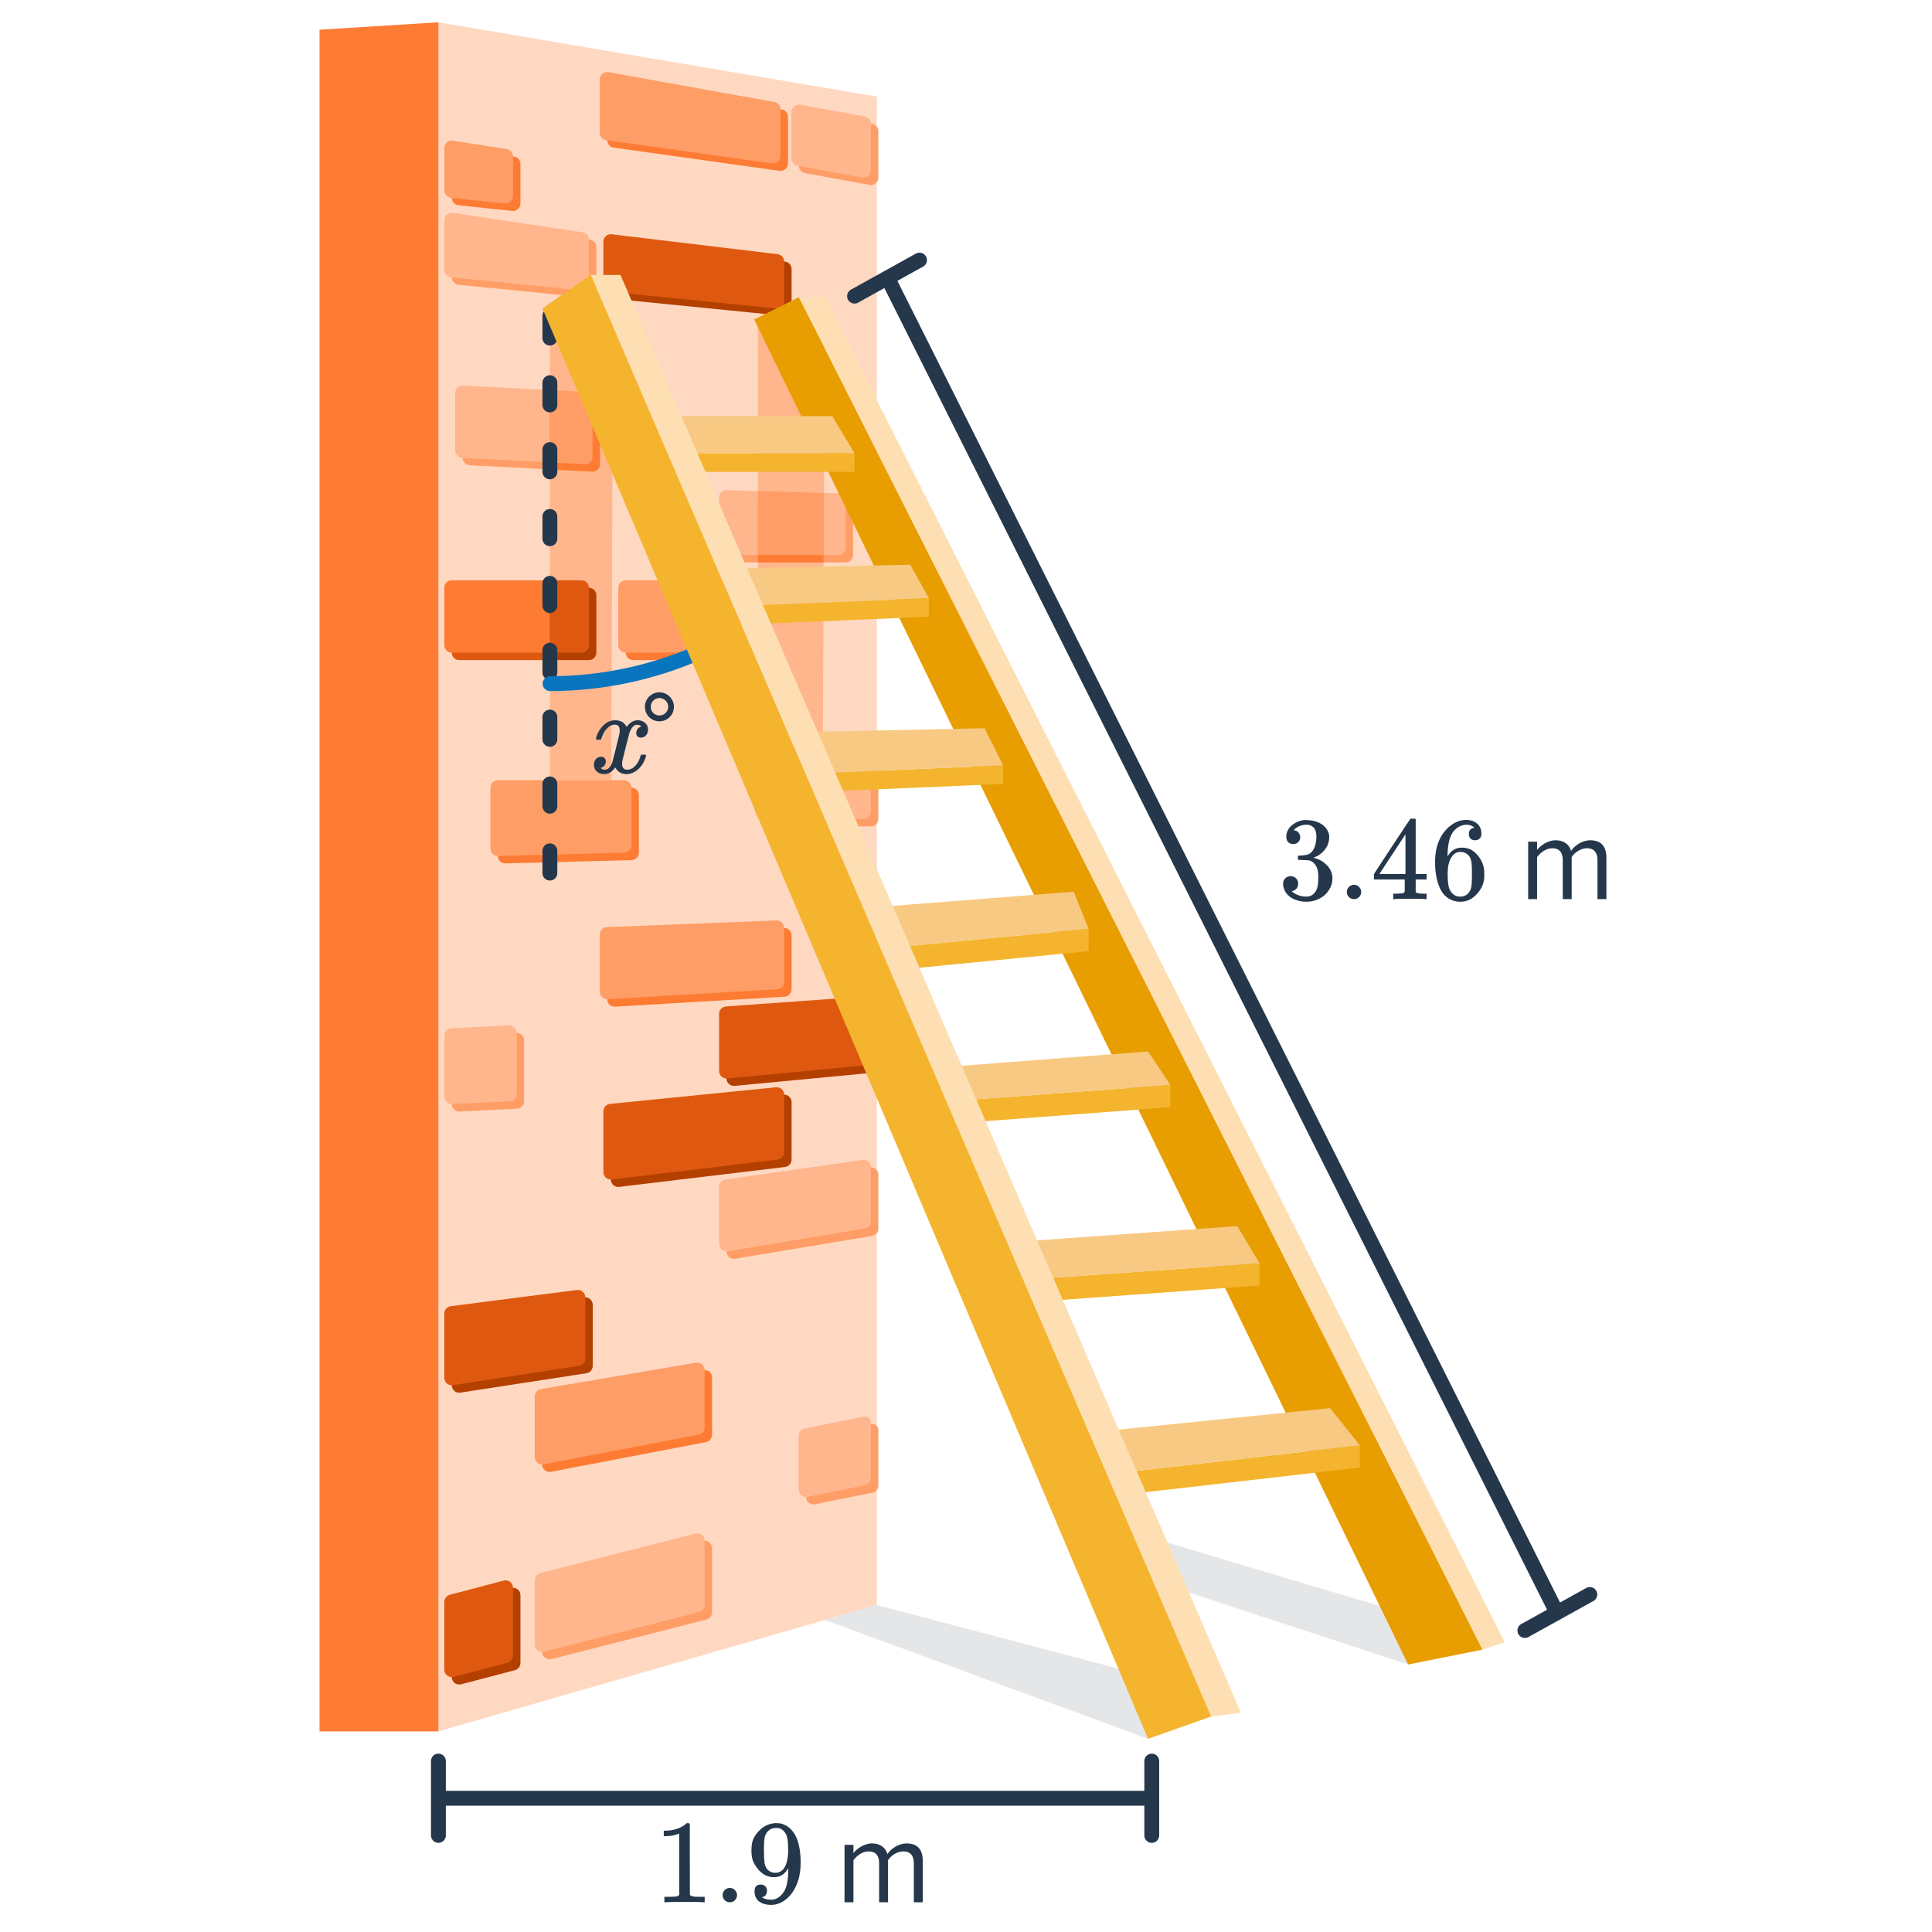 <svg width="260" height="260" viewBox="0 0 260 260" fill="none" xmlns="http://www.w3.org/2000/svg">
<g clip-path="url(#clip0_676_62)">
<path d="M118 216L59 233V3L118 13V216Z" fill="#FFD8C2"/>
<path d="M81.716 18.874V11.696C81.716 11.073 82.279 10.601 82.893 10.712L105.219 14.73C105.695 14.816 106.042 15.231 106.042 15.715V22C106.042 22.607 105.504 23.074 104.903 22.99L82.577 19.864C82.083 19.795 81.716 19.373 81.716 18.874Z" fill="#FD7B33"/>
<path d="M107.501 22.315V16.077C107.501 15.453 108.066 14.981 108.68 15.093L117.383 16.675C117.859 16.762 118.204 17.176 118.204 17.659V23.897C118.204 24.521 117.639 24.993 117.026 24.881L108.322 23.299C107.847 23.212 107.501 22.798 107.501 22.315Z" fill="#FF9D66"/>
<path d="M69.195 21.07L61.952 19.926C61.344 19.831 60.795 20.3 60.795 20.914V26.628C60.795 27.14 61.182 27.569 61.691 27.622L68.935 28.385C69.525 28.447 70.039 27.984 70.039 27.39V22.058C70.039 21.566 69.681 21.147 69.195 21.07Z" fill="#FD7B33"/>
<path d="M82.202 39.273V33.52C82.202 32.921 82.726 32.456 83.321 32.528L105.647 35.207C106.15 35.267 106.528 35.693 106.528 36.2V41.505C106.528 42.097 106.017 42.559 105.429 42.5L83.103 40.268C82.592 40.217 82.202 39.786 82.202 39.273Z" fill="#B44000"/>
<path d="M79.404 32.266L61.944 29.646C61.339 29.556 60.795 30.024 60.795 30.635V37.327C60.795 37.84 61.185 38.27 61.696 38.322L79.157 40.068C79.745 40.126 80.256 39.664 80.256 39.072V33.254C80.256 32.76 79.894 32.339 79.404 32.266Z" fill="#FF9D66"/>
<path d="M79.795 53.75L63.308 52.882C62.736 52.852 62.255 53.308 62.255 53.881V61.609C62.255 62.14 62.671 62.579 63.203 62.607L79.69 63.475C80.262 63.505 80.743 63.049 80.743 62.476V54.749C80.743 54.217 80.326 53.778 79.795 53.75Z" fill="#FF9D66"/>
<path d="M98.799 66.965L113.827 67.395C114.368 67.41 114.799 67.853 114.799 68.394V74.693C114.799 75.246 114.351 75.693 113.799 75.693H98.771C98.219 75.693 97.771 75.246 97.771 74.693V67.965C97.771 67.401 98.236 66.949 98.799 66.965Z" fill="#FF9D66"/>
<path d="M85.202 79.099H98.771C99.323 79.099 99.771 79.547 99.771 80.099V87.829C99.771 88.382 99.323 88.829 98.771 88.829H85.202C84.65 88.829 84.202 88.382 84.202 87.829V80.099C84.202 79.547 84.65 79.099 85.202 79.099Z" fill="#FD7B33"/>
<path d="M103.636 101.479H117.205C117.757 101.479 118.205 101.926 118.205 102.479V110.209C118.205 110.761 117.757 111.209 117.205 111.209H103.636C103.084 111.209 102.636 110.761 102.636 110.209V102.479C102.636 101.926 103.084 101.479 103.636 101.479Z" fill="#FF9D66"/>
<path d="M61.795 79.099H79.256C79.808 79.099 80.256 79.547 80.256 80.099V87.829C80.256 88.382 79.808 88.829 79.256 88.829H61.795C61.243 88.829 60.795 88.382 60.795 87.829V80.099C60.795 79.547 61.243 79.099 61.795 79.099Z" fill="#DE590F"/>
<path d="M84.974 106H68C67.448 106 67 106.448 67 107V115.191C67 115.753 67.463 116.205 68.026 116.191L85 115.755C85.542 115.741 85.974 115.298 85.974 114.756V107C85.974 106.448 85.526 106 84.974 106Z" fill="#FD7B33"/>
<path d="M81.716 134.474V126.766C81.716 126.229 82.14 125.788 82.677 125.767L105.489 124.872C106.056 124.85 106.528 125.304 106.528 125.871V133.132C106.528 133.662 106.115 134.1 105.587 134.131L82.774 135.473C82.2 135.506 81.716 135.05 81.716 134.474Z" fill="#FD7B33"/>
<path d="M69.476 138.993L61.746 139.379C61.213 139.406 60.795 139.845 60.795 140.378V148.593C60.795 149.164 61.274 149.62 61.846 149.591L69.576 149.205C70.108 149.178 70.526 148.739 70.526 148.206V139.992C70.526 139.42 70.047 138.964 69.476 138.993Z" fill="#FF9D66"/>
<path d="M97.771 145.138V137.439C97.771 136.914 98.176 136.479 98.7 136.442L117.133 135.125C117.712 135.083 118.204 135.542 118.204 136.122V143.383C118.204 143.898 117.813 144.329 117.299 144.378L98.866 146.134C98.278 146.19 97.771 145.728 97.771 145.138Z" fill="#B44000"/>
<path d="M98.629 159.738L117.063 157.105C117.665 157.019 118.204 157.486 118.204 158.095V165.338C118.204 165.827 117.851 166.244 117.369 166.325L98.935 169.397C98.326 169.499 97.771 169.028 97.771 168.411V160.728C97.771 160.23 98.137 159.808 98.629 159.738Z" fill="#FF9D66"/>
<path d="M82.202 158.734V150.549C82.202 150.035 82.592 149.605 83.103 149.554L105.429 147.321C106.017 147.262 106.528 147.725 106.528 148.316V156.054C106.528 156.561 106.15 156.987 105.647 157.047L83.321 159.726C82.726 159.798 82.202 159.333 82.202 158.734Z" fill="#B44000"/>
<path d="M78.642 174.601L61.668 176.777C61.169 176.841 60.795 177.266 60.795 177.769V186.427C60.795 187.039 61.342 187.508 61.948 187.415L78.922 184.803C79.41 184.728 79.77 184.309 79.77 183.815V175.593C79.77 174.99 79.24 174.524 78.642 174.601Z" fill="#B44000"/>
<path d="M72.959 197.086V188.923C72.959 188.435 73.31 188.019 73.791 187.937L94.657 184.385C95.267 184.281 95.825 184.752 95.825 185.371V193.09C95.825 193.57 95.484 193.982 95.013 194.072L74.147 198.068C73.53 198.186 72.959 197.714 72.959 197.086Z" fill="#FD7B33"/>
<path d="M109.266 193.264C111.752 192.743 115.455 191.978 117.219 191.647C117.762 191.545 118.204 191.932 118.204 192.484V199.908C118.204 200.385 117.868 200.795 117.401 200.889L109.67 202.435C109.051 202.559 108.474 202.085 108.474 201.454V194.242C108.474 193.769 108.804 193.361 109.266 193.264Z" fill="#FF9D66"/>
<path d="M68.785 213.708L61.541 215.614C61.102 215.73 60.795 216.127 60.795 216.581V225.703C60.795 226.358 61.416 226.837 62.05 226.67L69.294 224.764C69.733 224.648 70.039 224.251 70.039 223.797V214.675C70.039 214.019 69.419 213.541 68.785 213.708Z" fill="#B44000"/>
<path d="M94.577 207.371L73.711 212.699C73.268 212.812 72.959 213.211 72.959 213.668V222.307C72.959 222.96 73.573 223.437 74.206 223.276L95.072 217.948C95.515 217.835 95.825 217.436 95.825 216.979V208.34C95.825 207.688 95.21 207.21 94.577 207.371Z" fill="#FF9D66"/>
<path d="M80.716 17.874V10.696C80.716 10.073 81.279 9.601 81.893 9.712L104.219 13.73C104.695 13.816 105.042 14.231 105.042 14.715V21C105.042 21.607 104.504 22.074 103.903 21.99L81.577 18.864C81.083 18.795 80.716 18.373 80.716 17.874Z" fill="#FF9D66"/>
<path d="M106.501 21.315V15.077C106.501 14.453 107.066 13.981 107.68 14.093L116.383 15.675C116.859 15.762 117.204 16.176 117.204 16.659V22.897C117.204 23.521 116.639 23.993 116.026 23.881L107.322 22.299C106.847 22.212 106.501 21.798 106.501 21.315Z" fill="#FFB68C"/>
<path d="M68.195 20.07L60.952 18.926C60.344 18.831 59.795 19.3 59.795 19.914V25.628C59.795 26.14 60.182 26.569 60.691 26.622L67.935 27.385C68.525 27.447 69.039 26.984 69.039 26.39V21.058C69.039 20.566 68.681 20.147 68.195 20.07Z" fill="#FF9D66"/>
<path d="M81.202 38.273V32.52C81.202 31.921 81.726 31.456 82.321 31.528L104.647 34.207C105.15 34.267 105.528 34.693 105.528 35.2V40.505C105.528 41.097 105.017 41.559 104.429 41.5L82.103 39.268C81.592 39.217 81.202 38.786 81.202 38.273Z" fill="#DE590F"/>
<path d="M78.404 31.265L60.944 28.646C60.339 28.556 59.795 29.024 59.795 29.635V36.327C59.795 36.84 60.185 37.27 60.696 37.322L78.157 39.068C78.745 39.126 79.256 38.664 79.256 38.072V32.254C79.256 31.759 78.894 31.339 78.404 31.265Z" fill="#FFB68C"/>
<path d="M78.795 52.75L62.308 51.882C61.736 51.852 61.255 52.308 61.255 52.881V60.609C61.255 61.14 61.671 61.579 62.203 61.607L78.69 62.475C79.262 62.505 79.743 62.049 79.743 61.476V53.749C79.743 53.217 79.326 52.778 78.795 52.75Z" fill="#FFB68C"/>
<path d="M97.799 65.965L112.827 66.395C113.368 66.41 113.799 66.853 113.799 67.394V73.693C113.799 74.246 113.351 74.693 112.799 74.693H97.771C97.219 74.693 96.771 74.246 96.771 73.693V66.965C96.771 66.401 97.236 65.949 97.799 65.965Z" fill="#FFB68C"/>
<path d="M84.202 78.099H97.771C98.323 78.099 98.771 78.547 98.771 79.099V86.829C98.771 87.382 98.323 87.829 97.771 87.829H84.202C83.65 87.829 83.202 87.382 83.202 86.829V79.099C83.202 78.547 83.65 78.099 84.202 78.099Z" fill="#FF9D66"/>
<path d="M102.636 100.479H116.205C116.757 100.479 117.205 100.926 117.205 101.479V109.209C117.205 109.761 116.757 110.209 116.205 110.209H102.636C102.084 110.209 101.636 109.761 101.636 109.209V101.479C101.636 100.926 102.084 100.479 102.636 100.479Z" fill="#FFB68C"/>
<path d="M60.795 78.099H78.256C78.808 78.099 79.256 78.547 79.256 79.099V86.829C79.256 87.382 78.808 87.829 78.256 87.829H60.795C60.243 87.829 59.795 87.382 59.795 86.829V79.099C59.795 78.547 60.243 78.099 60.795 78.099Z" fill="#FD7B33"/>
<path d="M83.974 105H67C66.448 105 66 105.448 66 106V114.191C66 114.753 66.463 115.205 67.026 115.191L84 114.755C84.542 114.741 84.974 114.298 84.974 113.756V106C84.974 105.448 84.526 105 83.974 105Z" fill="#FF9D66"/>
<path d="M80.716 133.474V125.766C80.716 125.229 81.14 124.788 81.677 124.767L104.489 123.872C105.056 123.85 105.528 124.304 105.528 124.871V132.132C105.528 132.662 105.115 133.1 104.587 133.131L81.774 134.473C81.2 134.506 80.716 134.05 80.716 133.474Z" fill="#FF9D66"/>
<path d="M68.476 137.993L60.746 138.379C60.213 138.406 59.795 138.845 59.795 139.378V147.593C59.795 148.164 60.274 148.62 60.846 148.591L68.576 148.205C69.108 148.178 69.526 147.739 69.526 147.206V138.992C69.526 138.42 69.047 137.964 68.476 137.993Z" fill="#FFB68C"/>
<path d="M96.771 144.138V136.439C96.771 135.914 97.176 135.479 97.7 135.442L116.133 134.125C116.712 134.083 117.204 134.542 117.204 135.122V142.383C117.204 142.898 116.813 143.329 116.299 143.378L97.866 145.134C97.278 145.19 96.771 144.728 96.771 144.138Z" fill="#DE590F"/>
<path d="M97.629 158.738L116.063 156.105C116.665 156.019 117.204 156.486 117.204 157.095V164.338C117.204 164.827 116.851 165.244 116.369 165.325L97.935 168.397C97.326 168.499 96.771 168.028 96.771 167.411V159.728C96.771 159.23 97.137 158.808 97.629 158.738Z" fill="#FFB68C"/>
<path d="M81.202 157.734V149.549C81.202 149.035 81.592 148.605 82.103 148.554L104.429 146.321C105.017 146.262 105.528 146.725 105.528 147.316V155.054C105.528 155.561 105.15 155.987 104.647 156.047L82.321 158.726C81.726 158.798 81.202 158.333 81.202 157.734Z" fill="#DE590F"/>
<path d="M77.642 173.601L60.668 175.777C60.169 175.841 59.795 176.266 59.795 176.769V185.427C59.795 186.039 60.342 186.508 60.948 186.415L77.922 183.803C78.41 183.728 78.77 183.309 78.77 182.815V174.593C78.77 173.99 78.24 173.524 77.642 173.601Z" fill="#DE590F"/>
<path d="M71.959 196.086V187.923C71.959 187.435 72.31 187.019 72.791 186.937L93.657 183.385C94.267 183.281 94.825 183.752 94.825 184.371V192.09C94.825 192.57 94.484 192.982 94.013 193.072L73.147 197.068C72.53 197.186 71.959 196.714 71.959 196.086Z" fill="#FF9D66"/>
<path d="M108.266 192.264C110.752 191.743 114.455 190.978 116.219 190.647C116.762 190.545 117.204 190.932 117.204 191.484V198.908C117.204 199.385 116.868 199.795 116.401 199.889L108.67 201.435C108.051 201.559 107.474 201.085 107.474 200.454V193.242C107.474 192.769 107.804 192.361 108.266 192.264Z" fill="#FFB68C"/>
<path d="M67.785 212.708L60.541 214.614C60.102 214.73 59.795 215.127 59.795 215.581V224.703C59.795 225.358 60.416 225.837 61.05 225.67L68.294 223.764C68.733 223.648 69.039 223.251 69.039 222.797V213.675C69.039 213.019 68.419 212.541 67.785 212.708Z" fill="#DE590F"/>
<path d="M93.577 206.371L72.711 211.699C72.268 211.812 71.959 212.211 71.959 212.668V221.307C71.959 221.96 72.573 222.437 73.206 222.276L94.072 216.948C94.515 216.835 94.825 216.436 94.825 215.979V207.34C94.825 206.688 94.21 206.21 93.577 206.371Z" fill="#FFB68C"/>
<path d="M43 4L59 3V233H43V4Z" fill="#FD7B33"/>
<path d="M74 42H82.5L82.25 105H74V42Z" fill="#FFB68C"/>
<path d="M102 43H111L110.735 100L102 96V43Z" fill="#FFB68C"/>
<path d="M102 75.693V67.057L110.879 67.311L110.837 75.693H102Z" fill="#FD7B33"/>
<path d="M102 74.693V66.085L110.883 66.339L110.842 74.693H102Z" fill="#FF9D66"/>
<path fill-rule="evenodd" clip-rule="evenodd" d="M74 88.829V79.099H79.256C79.808 79.099 80.256 79.547 80.256 80.099V87.829C80.256 88.382 79.808 88.829 79.256 88.829H74Z" fill="#B44000"/>
<path d="M74 87.829V78.099H78.256C78.808 78.099 79.256 78.547 79.256 79.099V86.829C79.256 87.382 78.808 87.829 78.256 87.829H74Z" fill="#DE590F"/>
<path d="M74 63.175V53.445L79.795 53.75C80.326 53.778 80.743 54.217 80.743 54.749V62.476C80.743 63.049 80.262 63.505 79.69 63.475L74 63.175Z" fill="#FD7B33"/>
<path d="M74 62.228V52.498L78.795 52.75C79.326 52.778 79.743 53.217 79.743 53.749V61.476C79.743 62.049 79.262 62.505 78.69 62.475L74 62.228Z" fill="#FF9D66"/>
<path d="M118 216L156 226L154.5 234L111 218L118 216Z" fill="#E5E6E8"/>
<path d="M153.5 206.5C165.667 210.167 190.1 217.5 190.5 217.5L189.5 224L154.5 212.5L153.5 206.5Z" fill="#E5E6E8"/>
<path d="M74 42.5V120" stroke="#25374B" stroke-width="2" stroke-linecap="round" stroke-dasharray="3 6"/>
<path d="M93.934 87.854C87.651 90.586 80.874 91.997 74.023 92" stroke="#0875BE" stroke-width="2" stroke-linecap="round"/>
<path d="M111 40H107.5L199.5 222L202.5 221L111 40Z" fill="#FDDFB3"/>
<path d="M101.5 43L107.5 40L199.5 222L189.5 224L101.5 43Z" fill="#E89D00"/>
<path d="M169.5 173V170L141 172L142 175L169.5 173Z" fill="#F4B42E"/>
<path d="M115 61H93L93.5 63.5H115V61Z" fill="#F4B42E"/>
<path d="M112 56L115 61H93L90 56H112Z" fill="#F8C983"/>
<path d="M122.5 76L99 76.5L101 81.5L125 80.5L122.5 76Z" fill="#F8C983"/>
<path d="M125 83V80.5L101 81.5V84L125 83Z" fill="#F4B42E"/>
<path d="M135 103L111.5 104V106.5L135 105.5V103Z" fill="#F4B42E"/>
<path d="M132.5 98L135 103L111.5 104L109 98.5L132.5 98Z" fill="#F8C983"/>
<path d="M144.5 120L119 122L120.5 127.5L146.5 125L144.5 120Z" fill="#F8C983"/>
<path d="M146.5 128V125L120.5 127.5L121 130.5L146.5 128Z" fill="#F4B42E"/>
<path d="M157.5 149V146L130.5 148L131 151L157.5 149Z" fill="#F4B42E"/>
<path d="M154.5 141.5L157.5 146L130.5 148L128.5 143.5L154.5 141.5Z" fill="#F8C983"/>
<path d="M166.5 165L169.5 170L141 172L138.5 167L166.5 165Z" fill="#F8C983"/>
<path d="M183 194.5L152.5 198V201L183 197.5V194.5Z" fill="#F4B42E"/>
<path d="M179 189.5L183 194.5L152.5 198L149.5 192.5L179 189.5Z" fill="#F8C983"/>
<path d="M83.5 37H79.5L163 231L167 230.5L83.5 37Z" fill="#FDDFB3"/>
<path d="M73 41.5L79.5 37L163 231L154.5 234L73 41.5Z" fill="#F4B42E"/>
<path d="M83.4 98.304C83.4 97.781 83.176 97.52 82.728 97.52C82.312 97.52 81.923 97.739 81.56 98.176C81.283 98.496 81.075 98.896 80.936 99.376C80.915 99.472 80.893 99.525 80.872 99.536C80.851 99.547 80.749 99.552 80.568 99.552H80.296C80.211 99.467 80.195 99.349 80.248 99.2C80.408 98.645 80.696 98.149 81.112 97.712C81.528 97.264 82.003 97.008 82.536 96.944C82.557 96.944 82.589 96.944 82.632 96.944C82.685 96.933 82.728 96.928 82.76 96.928C83.507 96.928 84.029 97.227 84.328 97.824C84.413 97.717 84.509 97.6 84.616 97.472C85 97.109 85.405 96.928 85.832 96.928C86.216 96.928 86.541 97.045 86.808 97.28C87.075 97.504 87.208 97.803 87.208 98.176C87.208 98.485 87.117 98.747 86.936 98.96C86.765 99.163 86.536 99.264 86.248 99.264C86.077 99.264 85.928 99.216 85.8 99.12C85.683 99.013 85.624 98.875 85.624 98.704C85.624 98.256 85.816 97.957 86.2 97.808L86.296 97.76L86.168 97.648C86.061 97.573 85.917 97.536 85.736 97.536C85.619 97.536 85.523 97.552 85.448 97.584C85.16 97.733 84.92 98.053 84.728 98.544C84.696 98.64 84.536 99.253 84.248 100.384C83.96 101.504 83.8 102.149 83.768 102.32C83.736 102.48 83.72 102.64 83.72 102.8C83.72 103.323 83.955 103.584 84.424 103.584C84.531 103.584 84.627 103.573 84.712 103.552C85.256 103.392 85.688 102.965 86.008 102.272C86.147 101.931 86.216 101.728 86.216 101.664C86.216 101.653 86.248 101.616 86.312 101.552H86.584C86.797 101.552 86.909 101.568 86.92 101.6C86.931 101.611 86.936 101.643 86.936 101.696C86.936 101.781 86.888 101.947 86.792 102.192C86.696 102.427 86.6 102.624 86.504 102.784C86.173 103.307 85.779 103.685 85.32 103.92C84.989 104.091 84.659 104.176 84.328 104.176C83.667 104.176 83.176 103.909 82.856 103.376L82.792 103.28C82.376 103.877 81.891 104.176 81.336 104.176C80.941 104.176 80.605 104.064 80.328 103.84C80.061 103.605 79.928 103.301 79.928 102.928C79.928 102.619 80.013 102.363 80.184 102.16C80.365 101.947 80.605 101.84 80.904 101.84C81.085 101.84 81.235 101.899 81.352 102.016C81.469 102.123 81.528 102.272 81.528 102.464C81.528 102.827 81.352 103.099 81 103.28L80.84 103.344C80.936 103.504 81.128 103.584 81.416 103.584C81.843 103.584 82.179 103.227 82.424 102.512C82.456 102.416 82.616 101.792 82.904 100.64C83.192 99.488 83.347 98.848 83.368 98.72C83.389 98.624 83.4 98.485 83.4 98.304ZM90.694 95.12C90.694 94.048 89.814 93.168 88.742 93.168C87.654 93.168 86.79 94.048 86.79 95.12C86.79 96.208 87.654 97.072 88.742 97.072C89.814 97.072 90.694 96.208 90.694 95.12ZM89.926 95.12C89.926 95.776 89.382 96.288 88.742 96.288C88.086 96.288 87.574 95.776 87.574 95.12C87.574 94.48 88.086 93.936 88.742 93.936C89.382 93.936 89.926 94.48 89.926 95.12Z" fill="#25374B"/>
<path d="M174.032 113.592C173.744 113.592 173.515 113.501 173.344 113.32C173.184 113.139 173.104 112.904 173.104 112.616C173.104 112.008 173.344 111.501 173.824 111.096C174.304 110.68 174.859 110.435 175.488 110.36H175.728C176.4 110.36 176.992 110.477 177.504 110.712C178.208 111.064 178.651 111.565 178.832 112.216C178.864 112.323 178.88 112.467 178.88 112.648C178.88 113.277 178.683 113.843 178.288 114.344C177.904 114.835 177.419 115.187 176.832 115.4C176.779 115.421 176.779 115.437 176.832 115.448C176.853 115.459 176.907 115.475 176.992 115.496C177.643 115.677 178.192 116.019 178.64 116.52C179.088 117.011 179.312 117.571 179.312 118.2C179.312 118.755 179.168 119.261 178.88 119.72C178.603 120.179 178.245 120.536 177.808 120.792C177.211 121.165 176.544 121.352 175.808 121.352C175.104 121.352 174.48 121.203 173.936 120.904C173.392 120.605 173.024 120.205 172.832 119.704C172.725 119.48 172.672 119.219 172.672 118.92C172.672 118.621 172.768 118.381 172.96 118.2C173.163 118.008 173.403 117.912 173.68 117.912C173.979 117.912 174.224 118.008 174.416 118.2C174.608 118.392 174.704 118.632 174.704 118.92C174.704 119.165 174.635 119.379 174.496 119.56C174.357 119.741 174.171 119.859 173.936 119.912L173.824 119.944C174.4 120.424 175.061 120.664 175.808 120.664C176.395 120.664 176.837 120.381 177.136 119.816C177.317 119.464 177.408 118.925 177.408 118.2V117.88C177.408 116.867 177.067 116.189 176.384 115.848C176.224 115.784 175.899 115.747 175.408 115.736L174.736 115.72L174.688 115.688C174.667 115.656 174.656 115.571 174.656 115.432C174.656 115.304 174.672 115.224 174.704 115.192C174.736 115.16 174.763 115.144 174.784 115.144C175.083 115.144 175.392 115.117 175.712 115.064C176.181 115 176.539 114.739 176.784 114.28C177.029 113.811 177.152 113.251 177.152 112.6C177.152 111.907 176.965 111.443 176.592 111.208C176.368 111.059 176.117 110.984 175.84 110.984C175.307 110.984 174.837 111.128 174.432 111.416C174.389 111.437 174.341 111.475 174.288 111.528C174.235 111.571 174.192 111.613 174.16 111.656L174.112 111.72C174.144 111.731 174.181 111.741 174.224 111.752C174.437 111.773 174.613 111.875 174.752 112.056C174.901 112.237 174.976 112.445 174.976 112.68C174.976 112.936 174.885 113.155 174.704 113.336C174.533 113.507 174.309 113.592 174.032 113.592ZM182.224 121C181.947 121 181.712 120.904 181.52 120.712C181.339 120.52 181.248 120.296 181.248 120.04C181.248 119.805 181.317 119.603 181.456 119.432C181.605 119.261 181.787 119.149 182 119.096C182.139 119.053 182.283 119.053 182.432 119.096C182.645 119.139 182.821 119.251 182.96 119.432C183.109 119.613 183.184 119.811 183.184 120.024C183.184 120.301 183.088 120.536 182.896 120.728C182.704 120.909 182.48 121 182.224 121ZM191.845 121C191.696 120.968 191.008 120.952 189.781 120.952C188.501 120.952 187.786 120.968 187.637 121H187.493V120.264H187.989C188.448 120.253 188.73 120.227 188.837 120.184C188.922 120.163 188.986 120.109 189.029 120.024C189.04 120.003 189.045 119.715 189.045 119.16V118.36H184.901V117.624L187.317 113.928C188.949 111.453 189.776 110.211 189.797 110.2C189.818 110.179 189.93 110.168 190.133 110.168H190.421L190.517 110.264V117.624H191.989V118.36H190.517V119.176C190.517 119.613 190.517 119.869 190.517 119.944C190.528 120.019 190.56 120.083 190.613 120.136C190.698 120.211 191.002 120.253 191.525 120.264H191.989V121H191.845ZM189.141 117.624V112.28L185.637 117.608L187.381 117.624H189.141ZM198.421 111.384C198.186 111.149 197.856 111.016 197.429 110.984C196.682 110.984 196.058 111.304 195.557 111.944C195.056 112.637 194.805 113.715 194.805 115.176L194.821 115.24L194.949 115.032C195.386 114.392 195.978 114.072 196.725 114.072C197.216 114.072 197.648 114.173 198.021 114.376C198.426 114.611 198.789 114.963 199.109 115.432C199.429 115.901 199.632 116.408 199.717 116.952C199.738 117.08 199.749 117.309 199.749 117.64V117.928C199.749 118.173 199.722 118.403 199.669 118.616C199.541 119.245 199.21 119.837 198.677 120.392C198.218 120.872 197.706 121.171 197.141 121.288C196.97 121.331 196.757 121.352 196.501 121.352C196.298 121.352 196.117 121.336 195.957 121.304C194.976 121.112 194.256 120.536 193.797 119.576C193.349 118.605 193.125 117.411 193.125 115.992C193.125 114.84 193.328 113.832 193.733 112.968C194.138 112.104 194.704 111.432 195.429 110.952C196.005 110.547 196.629 110.344 197.301 110.344C197.92 110.344 198.416 110.509 198.789 110.84C199.173 111.171 199.365 111.624 199.365 112.2C199.365 112.467 199.285 112.68 199.125 112.84C198.976 113 198.773 113.08 198.517 113.08C198.261 113.08 198.053 113.005 197.893 112.856C197.744 112.707 197.669 112.499 197.669 112.232C197.669 111.752 197.92 111.469 198.421 111.384ZM197.717 115.224C197.418 114.84 197.034 114.648 196.565 114.648C196.17 114.648 195.85 114.771 195.605 115.016C195.082 115.539 194.821 116.381 194.821 117.544C194.821 118.493 194.885 119.149 195.013 119.512C195.12 119.832 195.301 120.104 195.557 120.328C195.813 120.552 196.117 120.664 196.469 120.664C197.013 120.664 197.429 120.461 197.717 120.056C197.877 119.832 197.978 119.565 198.021 119.256C198.064 118.947 198.085 118.499 198.085 117.912V117.656V117.4C198.085 116.792 198.064 116.333 198.021 116.024C197.978 115.715 197.877 115.448 197.717 115.224ZM216.181 121V115.416C216.181 113.864 215.429 113.08 214.021 113.08C212.901 113.08 211.861 113.816 211.429 114.52C211.205 113.72 210.533 113.08 209.365 113.08C208.213 113.08 207.189 113.896 206.853 114.392V113.272H205.653V121H206.853V115.352C207.269 114.728 208.101 114.152 208.885 114.152C209.909 114.152 210.309 114.776 210.309 115.752V121H211.509V115.336C211.909 114.712 212.757 114.152 213.557 114.152C214.565 114.152 214.981 114.776 214.981 115.752V121H216.181Z" fill="#25374B"/>
<path d="M94.656 256C94.475 255.968 93.627 255.952 92.112 255.952C90.619 255.952 89.781 255.968 89.6 256H89.408V255.264H89.824C90.443 255.264 90.843 255.248 91.024 255.216C91.109 255.205 91.237 255.141 91.408 255.024V246.752C91.387 246.752 91.344 246.768 91.28 246.8C90.789 246.992 90.24 247.093 89.632 247.104H89.328V246.368H89.632C90.528 246.336 91.275 246.133 91.872 245.76C92.064 245.653 92.229 245.531 92.368 245.392C92.389 245.36 92.453 245.344 92.56 245.344C92.667 245.344 92.757 245.376 92.832 245.44V250.224L92.848 255.024C93.008 255.184 93.355 255.264 93.888 255.264H94.416H94.832V256H94.656ZM98.224 256C97.947 256 97.712 255.904 97.52 255.712C97.339 255.52 97.248 255.296 97.248 255.04C97.248 254.805 97.317 254.603 97.456 254.432C97.605 254.261 97.787 254.149 98 254.096C98.139 254.053 98.283 254.053 98.432 254.096C98.645 254.139 98.821 254.251 98.96 254.432C99.109 254.613 99.184 254.811 99.184 255.024C99.184 255.301 99.088 255.536 98.896 255.728C98.704 255.909 98.48 256 98.224 256ZM103.221 254.464C103.221 254.688 103.162 254.875 103.045 255.024C102.938 255.173 102.794 255.264 102.613 255.296L102.549 255.312C102.549 255.323 102.586 255.355 102.661 255.408C102.736 255.451 102.794 255.477 102.837 255.488C103.082 255.595 103.386 255.648 103.749 255.648C103.952 255.648 104.09 255.637 104.165 255.616C104.677 255.488 105.109 255.157 105.461 254.624C105.877 254.027 106.085 252.992 106.085 251.52V251.408L106.005 251.536C105.568 252.261 104.954 252.624 104.165 252.624C103.312 252.624 102.586 252.256 101.989 251.52C101.68 251.136 101.456 250.763 101.317 250.4C101.189 250.037 101.125 249.579 101.125 249.024C101.125 248.405 101.205 247.899 101.365 247.504C101.536 247.109 101.824 246.709 102.229 246.304C102.784 245.749 103.445 245.435 104.213 245.36C104.256 245.339 104.373 245.339 104.565 245.36C104.789 245.36 104.944 245.371 105.029 245.392C105.893 245.584 106.57 246.133 107.061 247.04C107.52 247.968 107.749 249.173 107.749 250.656C107.749 252.149 107.429 253.413 106.789 254.448C106.416 255.045 105.962 255.515 105.429 255.856C104.906 256.187 104.357 256.352 103.781 256.352C103.109 256.352 102.565 256.197 102.149 255.888C101.744 255.568 101.541 255.109 101.541 254.512C101.541 253.915 101.824 253.616 102.389 253.616C102.634 253.616 102.832 253.691 102.981 253.84C103.141 253.989 103.221 254.197 103.221 254.464ZM104.837 246.032C104.73 246.011 104.581 246 104.389 246C103.984 246 103.637 246.144 103.349 246.432C103.125 246.667 102.976 246.949 102.901 247.28C102.837 247.6 102.805 248.155 102.805 248.944C102.805 249.669 102.832 250.245 102.885 250.672C102.938 251.077 103.093 251.408 103.349 251.664C103.616 251.909 103.952 252.032 104.357 252.032C104.666 252.032 104.933 251.947 105.157 251.776C105.392 251.605 105.573 251.376 105.701 251.088C105.829 250.789 105.92 250.48 105.973 250.16C106.037 249.829 106.069 249.483 106.069 249.12C106.069 248.288 106.026 247.691 105.941 247.328C105.888 247.019 105.754 246.741 105.541 246.496C105.338 246.251 105.104 246.096 104.837 246.032ZM124.181 256V250.416C124.181 248.864 123.429 248.08 122.021 248.08C120.901 248.08 119.861 248.816 119.429 249.52C119.205 248.72 118.533 248.08 117.365 248.08C116.213 248.08 115.189 248.896 114.853 249.392V248.272H113.653V256H114.853V250.352C115.269 249.728 116.101 249.152 116.885 249.152C117.909 249.152 118.309 249.776 118.309 250.752V256H119.509V250.336C119.909 249.712 120.757 249.152 121.557 249.152C122.565 249.152 122.981 249.776 122.981 250.752V256H124.181Z" fill="#25374B"/>
<path d="M119.5 37.5L209.5 217" stroke="#25374B" stroke-width="2" stroke-linecap="round"/>
<path d="M205.209 219.43L213.953 214.578" stroke="#25374B" stroke-width="2" stroke-linecap="round"/>
<path d="M115 39.852L123.744 35" stroke="#25374B" stroke-width="2" stroke-linecap="round"/>
<path d="M60 242H154.5" stroke="#25374B" stroke-width="2" stroke-linecap="round"/>
<path d="M155 237V247" stroke="#25374B" stroke-width="2" stroke-linecap="round"/>
<path d="M59 237V247" stroke="#25374B" stroke-width="2" stroke-linecap="round"/>
</g>
<defs>
<clipPath id="clip0_676_62">
<rect width="260" height="260" fill="white"/>
</clipPath>
</defs>
</svg>

